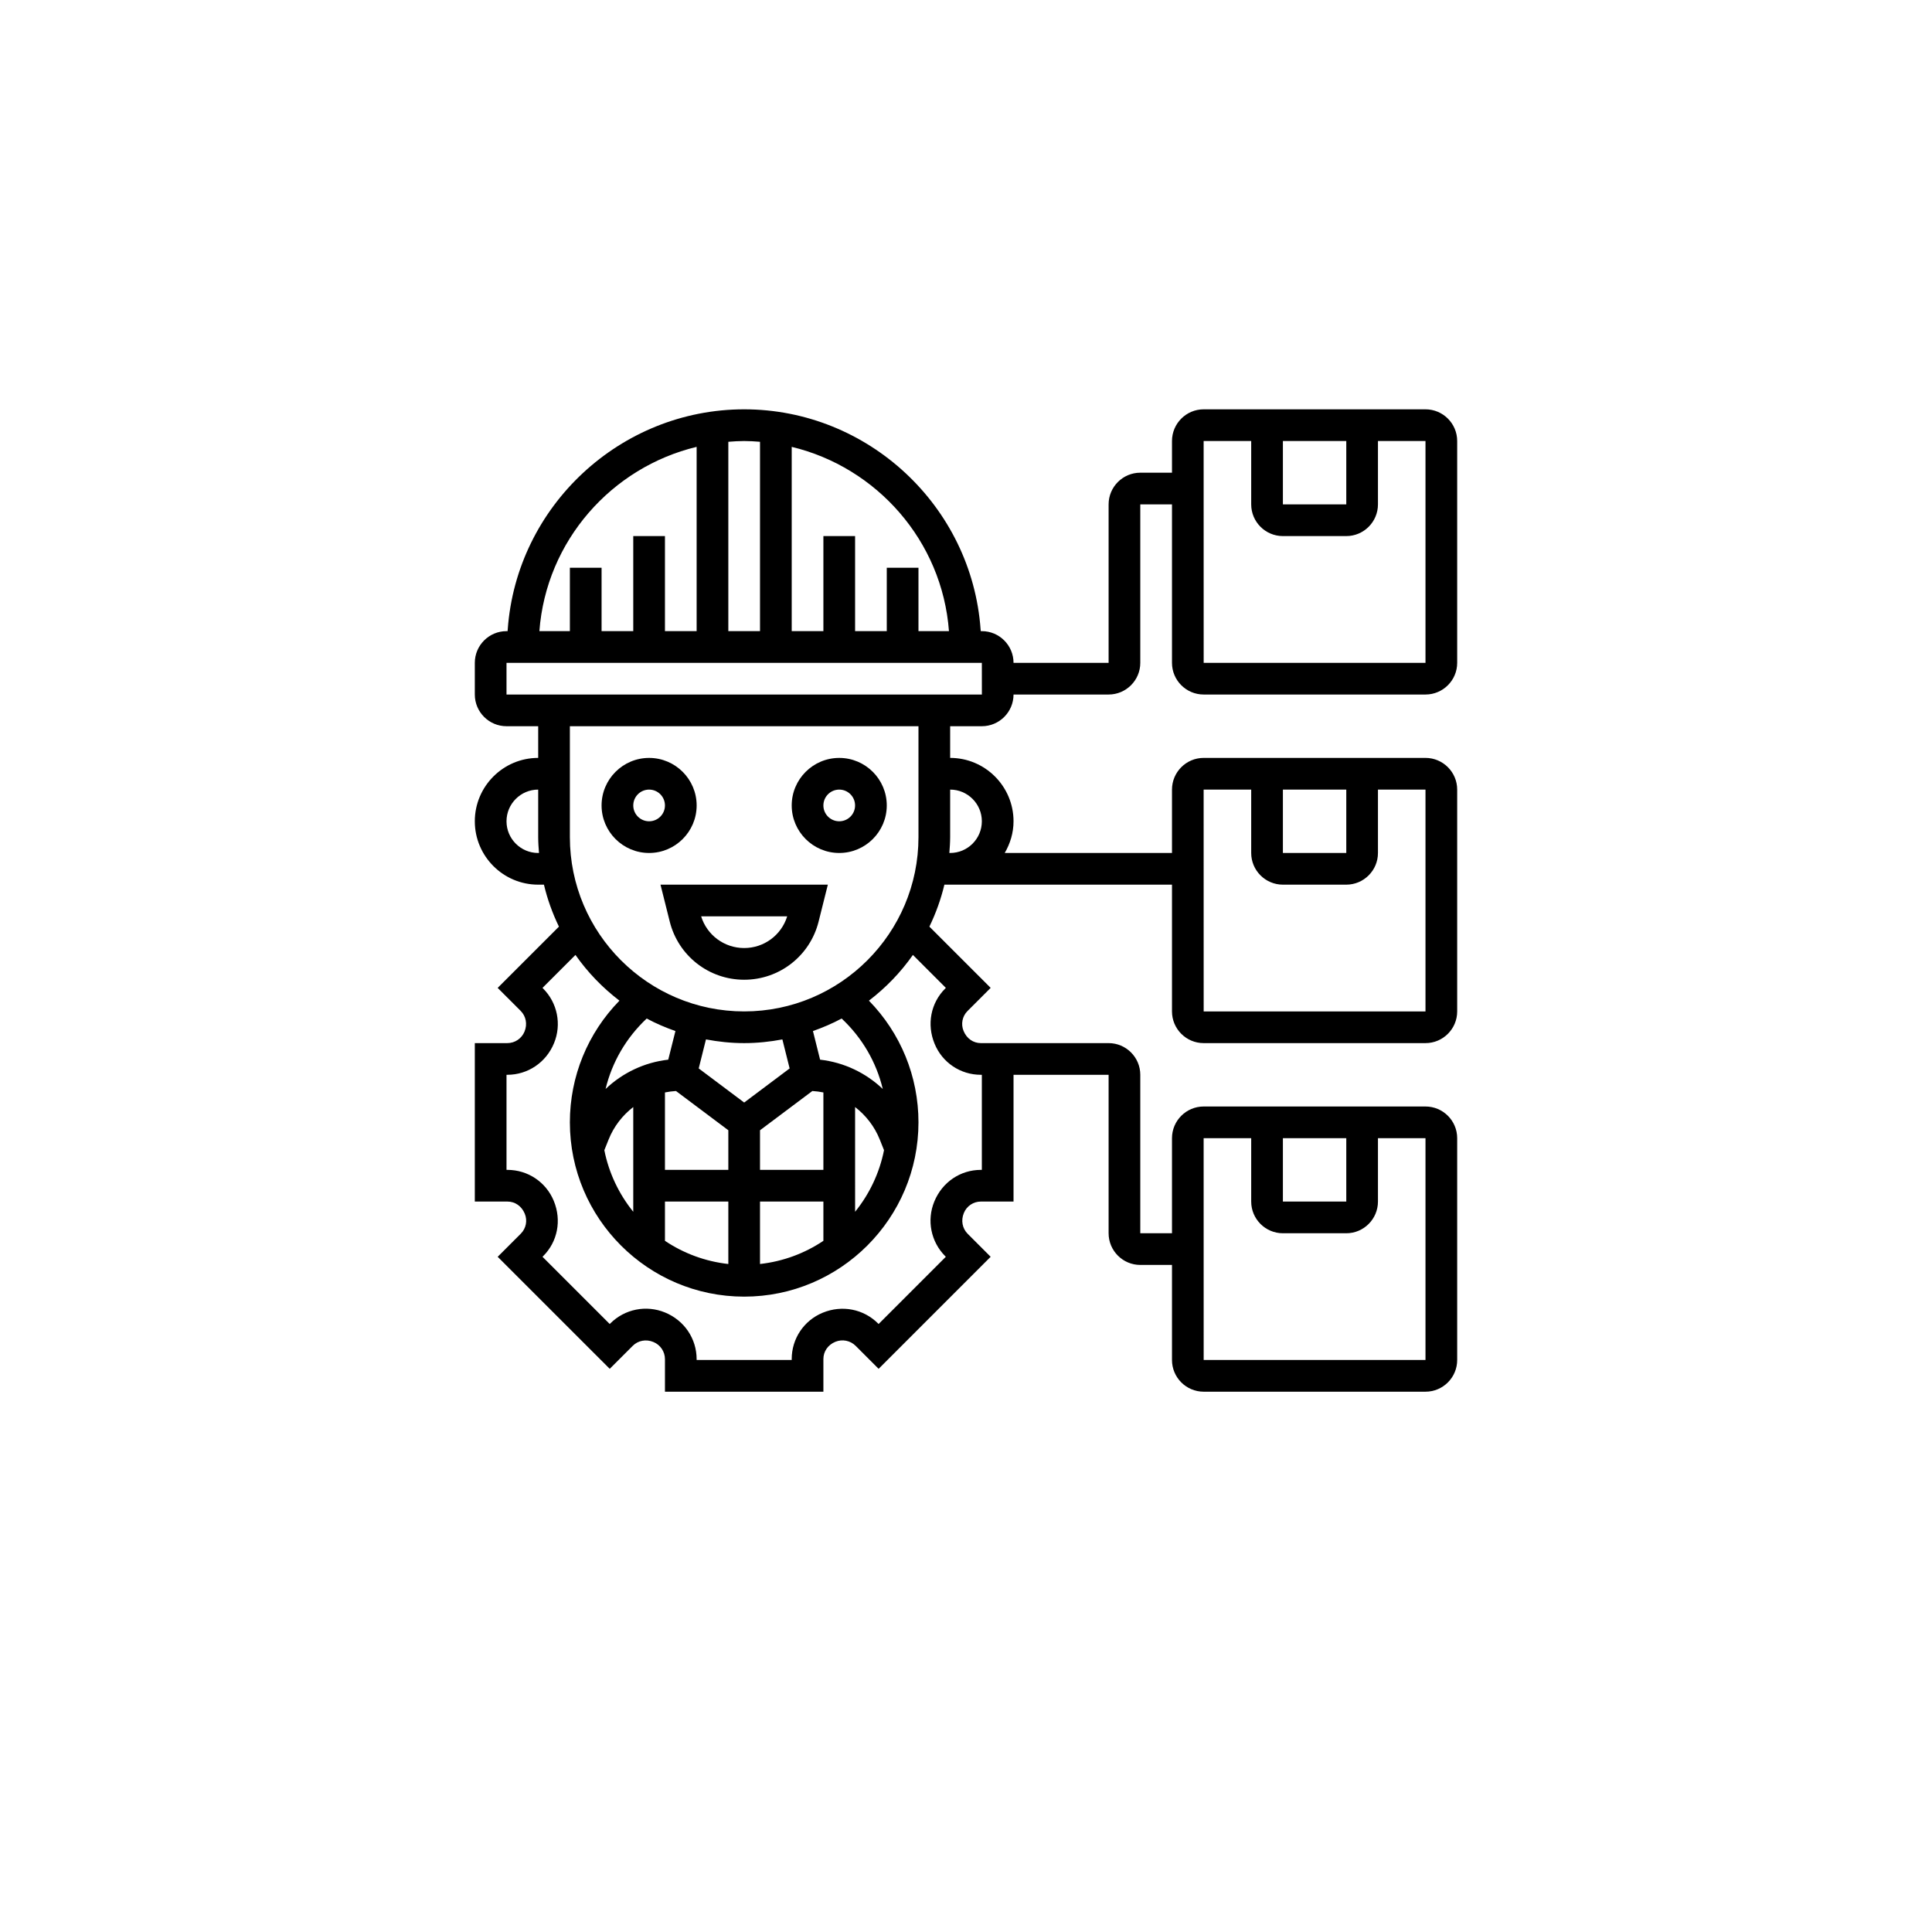 <svg width="118" height="118" viewBox="0 0 118 118" fill="none" xmlns="http://www.w3.org/2000/svg">
<g filter="url(#filter0_d_9593_916)">
<circle cx="59" cy="55" r="55" fill="white"/>
</g>
<g clip-path="url(#clip0_9593_916)">
<path d="M39.645 52.097C41.246 52.097 42.549 50.794 42.549 49.194C42.549 47.593 41.246 46.291 39.645 46.291C38.045 46.291 36.742 47.593 36.742 49.194C36.742 50.794 38.045 52.097 39.645 52.097ZM39.645 48.226C40.18 48.226 40.613 48.66 40.613 49.194C40.613 49.728 40.18 50.161 39.645 50.161C39.111 50.161 38.678 49.728 38.678 49.194C38.678 48.66 39.111 48.226 39.645 48.226Z" fill="black"/>
<path d="M51.258 52.097C52.858 52.097 54.161 50.794 54.161 49.194C54.161 47.593 52.858 46.291 51.258 46.291C49.657 46.291 48.355 47.593 48.355 49.194C48.355 50.794 49.657 52.097 51.258 52.097ZM51.258 48.226C51.792 48.226 52.225 48.66 52.225 49.194C52.225 49.728 51.792 50.161 51.258 50.161C50.724 50.161 50.29 49.728 50.29 49.194C50.29 48.66 50.724 48.226 51.258 48.226Z" fill="black"/>
<path d="M40.906 56.289C41.429 58.379 43.297 59.839 45.452 59.839C47.606 59.839 49.474 58.379 49.997 56.289L50.562 54.032H40.341L40.906 56.289ZM48.079 55.968C47.724 57.115 46.664 57.903 45.452 57.903C44.239 57.903 43.179 57.115 42.824 55.968H48.079Z" fill="black"/>
<path d="M73.516 42.419H87.064C88.132 42.419 89 41.551 89 40.484V26.936C89 25.868 88.132 25 87.064 25H73.516C72.449 25 71.581 25.868 71.581 26.936V28.871H69.645C68.578 28.871 67.71 29.739 67.71 30.806V40.484H61.903C61.903 39.416 61.035 38.548 59.968 38.548H59.9L59.892 38.448C59.355 30.907 53.012 25 45.452 25C37.892 25 31.548 30.907 31.01 38.448L31.003 38.548H30.936C29.868 38.548 29 39.416 29 40.484V42.419C29 43.487 29.868 44.355 30.936 44.355H32.871V46.29C30.736 46.29 29 48.026 29 50.161C29 52.296 30.736 54.032 32.871 54.032H33.222C33.435 54.928 33.745 55.785 34.138 56.596L30.396 60.337L31.799 61.739C32.125 62.066 32.223 62.552 32.036 63.004C31.861 63.433 31.447 63.71 30.983 63.71H29V73.387H30.995C31.452 73.387 31.86 73.66 32.052 74.131C32.225 74.551 32.13 75.028 31.808 75.35L30.397 76.761L37.24 83.603L38.643 82.201C38.969 81.874 39.456 81.777 39.907 81.964C40.336 82.139 40.613 82.553 40.613 83.017V85H50.29V83.004C50.29 82.548 50.563 82.14 51.022 81.952C51.449 81.777 51.935 81.875 52.261 82.2L53.663 83.603L60.506 76.76L59.103 75.357C58.777 75.031 58.68 74.544 58.87 74.083C59.044 73.66 59.452 73.387 59.908 73.387H61.903V65.645H67.71V75.323C67.71 76.39 68.578 77.258 69.645 77.258H71.581V83.064C71.581 84.132 72.449 85 73.516 85H87.064C88.132 85 89 84.132 89 83.064V69.516C89 68.449 88.132 67.581 87.064 67.581H73.516C72.449 67.581 71.581 68.449 71.581 69.516V75.323H69.645V65.645C69.645 64.578 68.777 63.71 67.71 63.71H61.903H60.935H59.908C59.451 63.71 59.044 63.438 58.851 62.965C58.678 62.545 58.773 62.068 59.095 61.747L60.506 60.336L56.764 56.595C57.157 55.784 57.467 54.927 57.68 54.032H58.032H71.581V61.774C71.581 62.842 72.449 63.71 73.516 63.71H87.064C88.132 63.71 89 62.842 89 61.774V48.226C89 47.158 88.132 46.29 87.064 46.29H73.516C72.449 46.29 71.581 47.158 71.581 48.226V52.097H61.365C61.698 51.525 61.903 50.87 61.903 50.161C61.903 48.026 60.167 46.29 58.032 46.29V44.355H59.968C61.035 44.355 61.903 43.487 61.903 42.419H67.71C68.777 42.419 69.645 41.551 69.645 40.484V30.806H71.581V40.484C71.581 41.551 72.449 42.419 73.516 42.419ZM78.355 69.516H82.226V73.387H78.355V69.516ZM73.516 69.516H76.419V73.387C76.419 74.454 77.287 75.323 78.355 75.323H82.226C83.293 75.323 84.161 74.454 84.161 73.387V69.516H87.064V83.064H73.516L73.514 69.516H73.516ZM78.355 48.226H82.226V52.097H78.355V48.226ZM73.516 48.226H76.419V52.097C76.419 53.164 77.287 54.032 78.355 54.032H82.226C83.293 54.032 84.161 53.164 84.161 52.097V48.226H87.064V61.774H73.516L73.514 48.226H73.516ZM57.959 38.548H56.097V34.677H54.161V38.548H52.226V32.742H50.29V38.548H48.355V27.293C53.543 28.539 57.547 33.029 57.959 38.548ZM46.419 26.983V38.548H44.484V26.983C44.804 26.958 45.126 26.936 45.452 26.936C45.778 26.936 46.099 26.958 46.419 26.983ZM42.548 27.293V38.548H40.613V32.742H38.677V38.548H36.742V34.677H34.806V38.548H32.944C33.356 33.029 37.36 28.539 42.548 27.293ZM32.871 52.097C31.803 52.097 30.936 51.229 30.936 50.161C30.936 49.094 31.803 48.226 32.871 48.226V51.129C32.871 51.456 32.895 51.776 32.92 52.097H32.871ZM57.77 60.337L57.728 60.379C56.852 61.254 56.59 62.559 57.082 63.75C57.553 64.901 58.662 65.645 59.908 65.645H59.968V71.452H59.908C58.663 71.452 57.553 72.196 57.065 73.383C56.591 74.533 56.855 75.846 57.734 76.726L57.768 76.76L53.662 80.866L53.628 80.832C52.747 79.951 51.432 79.689 50.248 80.177C49.099 80.651 48.355 81.76 48.355 83.004V83.064H42.548V83.017C42.548 81.765 41.8 80.648 40.617 80.162C39.467 79.689 38.154 79.951 37.274 80.832L37.24 80.866L33.134 76.76L33.176 76.718C34.053 75.843 34.314 74.538 33.823 73.346C33.349 72.196 32.24 71.452 30.995 71.452H30.936V65.645H30.983C32.235 65.645 33.352 64.897 33.838 63.714C34.311 62.564 34.048 61.251 33.168 60.371L33.134 60.337L35.147 58.324C35.893 59.389 36.802 60.328 37.834 61.117C35.898 63.096 34.806 65.742 34.806 68.548C34.806 74.418 39.582 79.194 45.452 79.194C51.321 79.194 56.097 74.418 56.097 68.548C56.097 65.742 55.005 63.096 53.071 61.117C54.102 60.328 55.011 59.389 55.757 58.324L57.77 60.337ZM51.405 62.208C52.656 63.381 53.523 64.869 53.916 66.51C52.881 65.527 51.55 64.886 50.089 64.721L49.652 62.973C50.257 62.758 50.846 62.509 51.405 62.208ZM41.287 66.635L44.484 69.032V71.452H40.613V66.723C40.834 66.678 41.058 66.649 41.287 66.635ZM49.616 66.635C49.845 66.649 50.07 66.678 50.29 66.723V71.452H46.419V69.032L49.616 66.635ZM38.677 74.011C37.809 72.937 37.19 71.654 36.911 70.249L37.172 69.598C37.494 68.79 38.024 68.12 38.677 67.614V74.011ZM40.613 73.387H44.484V77.201C43.063 77.043 41.744 76.545 40.613 75.785V73.387ZM46.419 73.387H50.29V75.785C49.159 76.544 47.84 77.043 46.419 77.201V73.387ZM52.226 67.614C52.879 68.12 53.409 68.79 53.733 69.598L53.993 70.249C53.713 71.654 53.095 72.936 52.227 74.011L52.226 67.614ZM47.785 63.484L48.228 65.257L45.452 67.339L42.675 65.256L43.118 63.483C43.875 63.626 44.653 63.71 45.452 63.71C46.25 63.71 47.028 63.626 47.785 63.484ZM40.814 64.721C39.353 64.886 38.021 65.528 36.987 66.511C37.38 64.87 38.249 63.381 39.499 62.208C40.057 62.51 40.647 62.758 41.253 62.973L40.814 64.721ZM59.968 50.161C59.968 51.229 59.1 52.097 58.032 52.097H57.983C58.008 51.776 58.032 51.456 58.032 51.129V48.226C59.1 48.226 59.968 49.094 59.968 50.161ZM56.097 51.129C56.097 56.998 51.321 61.774 45.452 61.774C39.582 61.774 34.806 56.998 34.806 51.129V44.355H56.097V51.129ZM30.936 42.419V40.484H59.968L59.97 42.419H30.936ZM78.355 26.936H82.226V30.806H78.355V26.936ZM73.516 26.936H76.419V30.806C76.419 31.874 77.287 32.742 78.355 32.742H82.226C83.293 32.742 84.161 31.874 84.161 30.806V26.936H87.064V40.484H73.516L73.514 26.936H73.516Z" fill="black"/>
</g>
<defs>
<filter id="filter0_d_9593_916" x="0" y="0" width="118" height="118" filterUnits="userSpaceOnUse" color-interpolation-filters="sRGB">
<feFlood flood-opacity="0" result="BackgroundImageFix"/>
<feColorMatrix in="SourceAlpha" type="matrix" values="0 0 0 0 0 0 0 0 0 0 0 0 0 0 0 0 0 0 127 0" result="hardAlpha"/>
<feOffset dy="4"/>
<feGaussianBlur stdDeviation="2"/>
<feComposite in2="hardAlpha" operator="out"/>
<feColorMatrix type="matrix" values="0 0 0 0 0 0 0 0 0 0 0 0 0 0 0 0 0 0 0.25 0"/>
<feBlend mode="normal" in2="BackgroundImageFix" result="effect1_dropShadow_9593_916"/>
<feBlend mode="normal" in="SourceGraphic" in2="effect1_dropShadow_9593_916" result="shape"/>
</filter>
<clipPath id="clip0_9593_916">
<rect width="60" height="60" fill="white" transform="translate(29 25)"/>
</clipPath>
</defs>
</svg>
